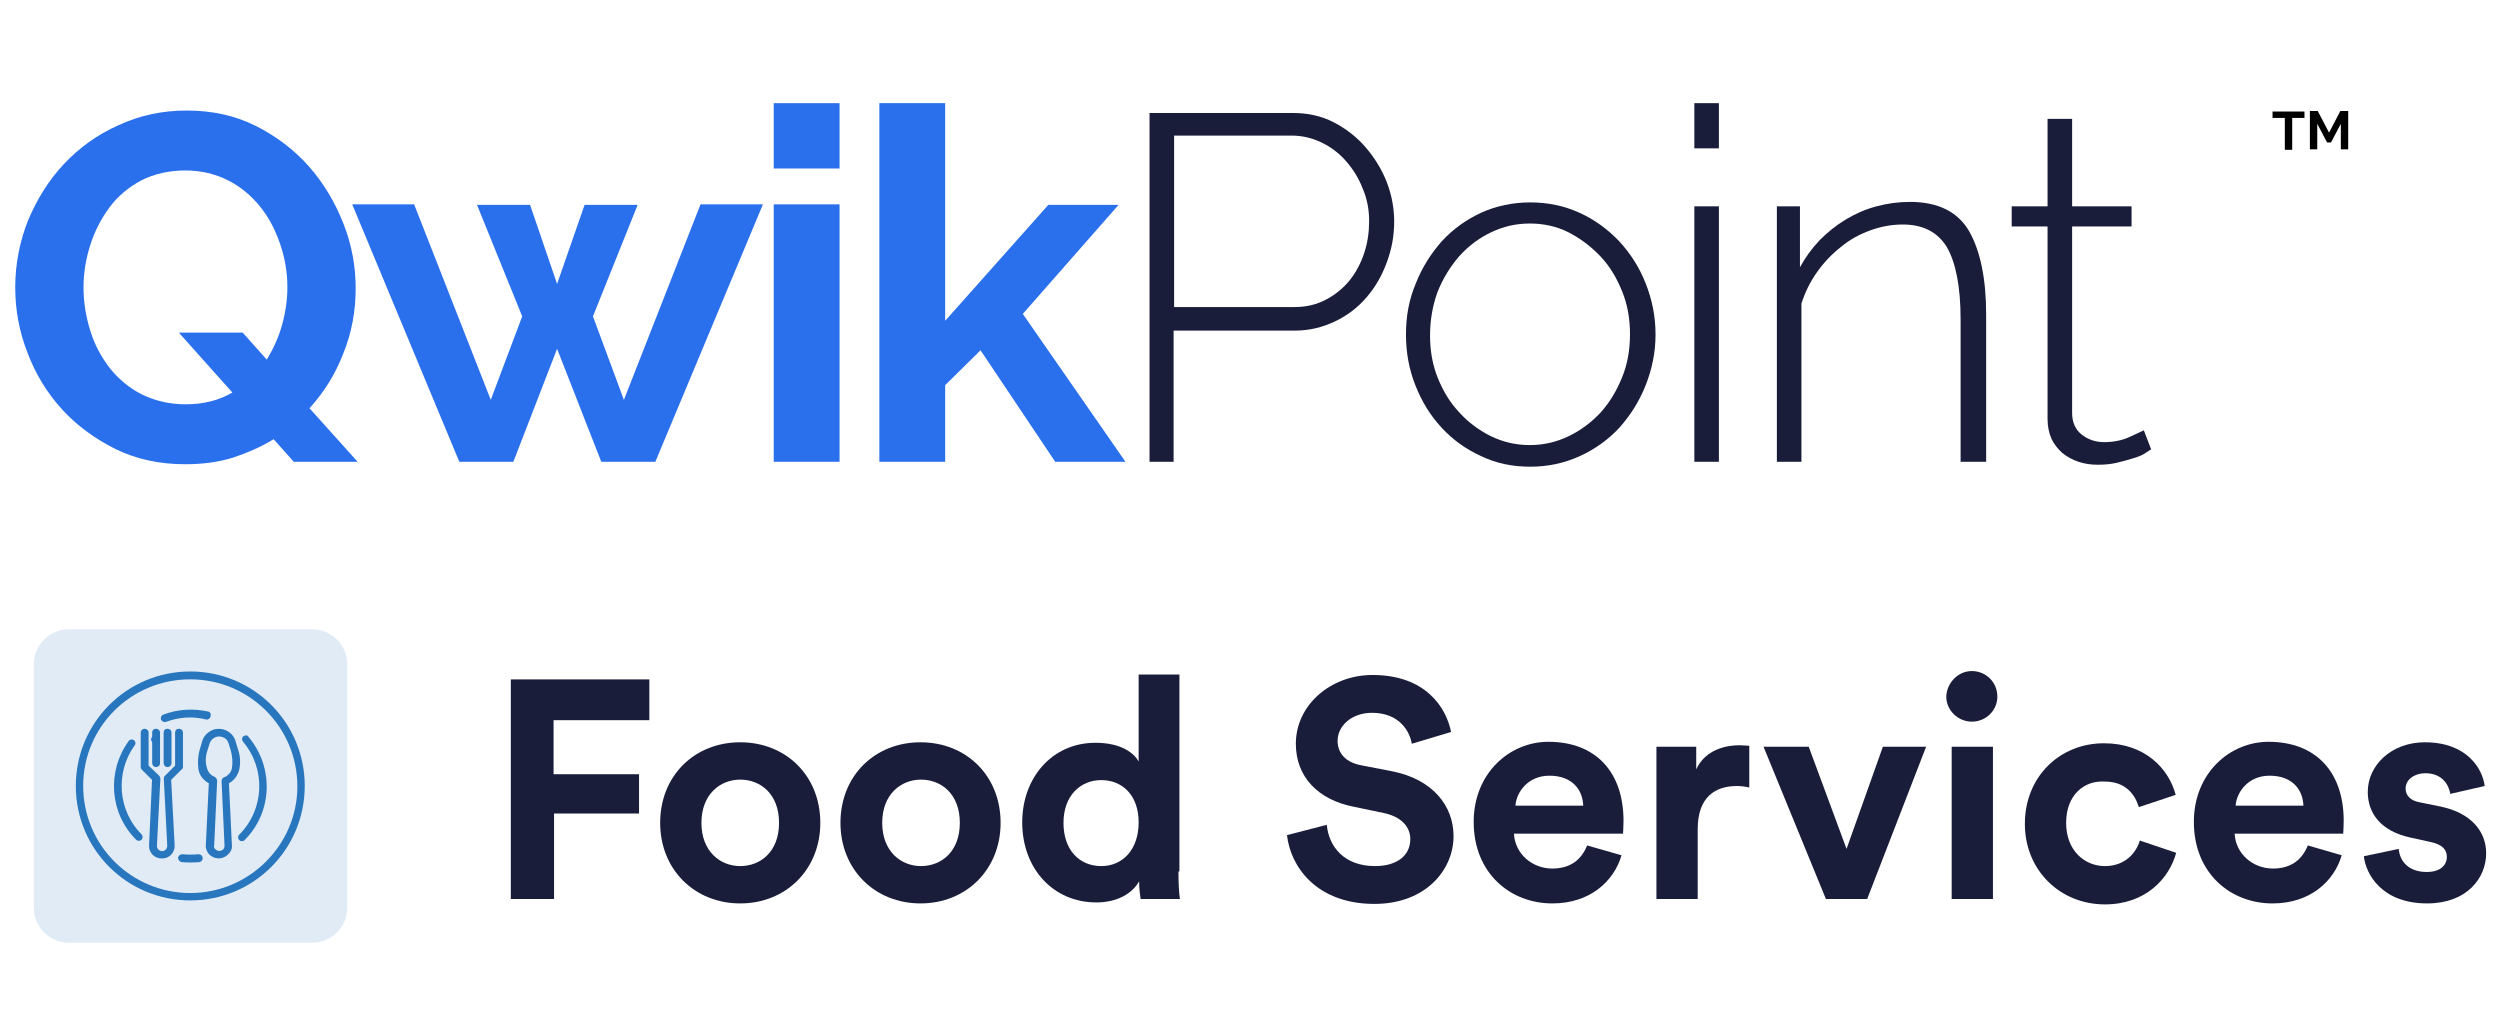 <?xml version="1.0" encoding="utf-8"?>
<!-- Generator: Adobe Illustrator 23.0.6, SVG Export Plug-In . SVG Version: 6.00 Build 0)  -->
<svg version="1.1" id="Layer_1" xmlns="http://www.w3.org/2000/svg" xmlns:xlink="http://www.w3.org/1999/xlink" x="0px" y="0px"
	 viewBox="0 0 508.9 206" style="enable-background:new 0 0 508.9 206;" xml:space="preserve">
<style type="text/css">
	.st0{enable-background:new    ;}
	.st1{fill:#2A6FEB;}
	.st2{fill:#191D3A;}
	.st3{opacity:0.89;enable-background:new    ;}
	.st4{fill:#DCE9F5;}
	.st5{fill:#2876BD;}
</style>
<g transform="translate(-281.117 -3413)">
	<g transform="translate(281.117 3413)">
		<g class="st0">
			<path class="st1" d="M55.7,89.4c-2.6,1.6-5.4,2.8-8.4,3.8c-3,0.9-6.2,1.3-9.6,1.3c-5.2,0-9.9-1-14.2-3.1
				c-4.2-2.1-7.9-4.8-10.9-8.1c-3-3.3-5.4-7.2-7-11.5C3.9,67.5,3.1,63,3.1,58.5c0-4.7,0.9-9.3,2.6-13.6c1.8-4.3,4.2-8.2,7.3-11.5
				c3.1-3.3,6.8-6,11.1-7.9c4.3-2,8.9-3,13.9-3c5.1,0,9.8,1,14,3.1c4.2,2.1,7.9,4.9,10.9,8.3s5.3,7.3,7,11.6
				c1.7,4.3,2.5,8.7,2.5,13.2c0,4.6-0.8,9-2.5,13.2c-1.6,4.2-3.9,7.9-6.9,11.2L72.8,94h-13L55.7,89.4z M37.8,82.3
				c1.8,0,3.5-0.2,5.1-0.6c1.6-0.4,3-1,4.4-1.8L36.4,67.7h13l4.9,5.5c1.3-2.1,2.4-4.5,3.1-7c0.7-2.5,1.1-5.1,1.1-7.7
				c0-3.1-0.5-6-1.5-8.9c-1-2.9-2.3-5.4-4.1-7.6c-1.8-2.2-3.9-4-6.5-5.3c-2.6-1.3-5.5-2-8.7-2c-3.3,0-6.3,0.7-8.9,2
				c-2.6,1.4-4.8,3.2-6.5,5.5c-1.7,2.3-3,4.8-3.9,7.6c-0.9,2.8-1.4,5.7-1.4,8.7c0,3.1,0.5,6,1.4,8.9c0.9,2.9,2.3,5.4,4,7.6
				c1.8,2.2,3.9,4,6.5,5.3C31.6,81.6,34.5,82.3,37.8,82.3z"/>
			<path class="st1" d="M142.6,41.6h12.7L133.4,94h-11l-9-23l-8.9,23h-11L71.7,41.6h12.6l15.6,39.8l6.4-17l-9.2-22.7h10.8l5.5,16.1
				l5.6-16.1h10.8l-9.1,22.7l6.3,17L142.6,41.6z"/>
			<path class="st1" d="M157.5,34.3V21h13.4v13.3H157.5z M157.5,94V41.6h13.4V94H157.5z"/>
			<path class="st1" d="M214.8,94l-15.2-22.7l-7.2,7.1V94H179V21h13.4v44.3l21-23.6h14.3l-19.5,22.2L229.1,94H214.8z"/>
		</g>
		<g class="st0">
			<path class="st2" d="M234,94V23h29.2c3,0,5.8,0.6,8.3,1.9c2.5,1.3,4.7,3,6.5,5.1c1.8,2.1,3.3,4.5,4.3,7.1c1,2.6,1.5,5.3,1.5,8
				c0,2.9-0.5,5.6-1.5,8.3c-1,2.7-2.3,5-4.1,7.1c-1.8,2.1-3.9,3.7-6.4,4.9c-2.5,1.2-5.2,1.9-8.2,1.9h-24.7V94H234z M239.1,62.5h24.5
				c2.3,0,4.4-0.5,6.3-1.5c1.9-1,3.5-2.3,4.8-3.9c1.3-1.6,2.3-3.5,3-5.6c0.7-2.1,1-4.3,1-6.5c0-2.3-0.4-4.5-1.3-6.6
				c-0.8-2.1-2-4-3.4-5.6c-1.4-1.6-3.1-2.9-5-3.8c-1.9-0.9-3.9-1.4-6.1-1.4h-23.9V62.5z"/>
			<path class="st2" d="M311.5,95c-3.7,0-7-0.7-10.1-2.2c-3.1-1.4-5.8-3.4-8-5.8c-2.3-2.5-4-5.3-5.3-8.6c-1.3-3.3-1.9-6.7-1.9-10.3
				c0-3.7,0.6-7.1,2-10.4c1.3-3.3,3.1-6.1,5.3-8.6c2.3-2.5,5-4.4,8-5.8c3.1-1.4,6.5-2.1,10-2.1c3.6,0,6.9,0.7,10,2.1
				c3.1,1.4,5.8,3.4,8.1,5.8c2.3,2.5,4.1,5.3,5.4,8.6c1.3,3.3,2,6.7,2,10.4c0,3.6-0.7,7-2,10.3c-1.3,3.3-3.1,6.1-5.3,8.6
				c-2.3,2.5-5,4.4-8,5.8C318.4,94.3,315.1,95,311.5,95z M291.1,68.3c0,3.1,0.5,6,1.6,8.7c1.1,2.7,2.5,5,4.4,7c1.8,2,4,3.6,6.4,4.8
				c2.5,1.2,5.1,1.8,7.9,1.8s5.4-0.6,7.9-1.8c2.5-1.2,4.6-2.8,6.5-4.8c1.9-2.1,3.3-4.5,4.4-7.2c1.1-2.7,1.6-5.6,1.6-8.8
				c0-3.1-0.5-6-1.6-8.7c-1.1-2.7-2.5-5.1-4.4-7.1c-1.9-2-4-3.6-6.5-4.9c-2.4-1.2-5-1.8-7.9-1.8c-2.8,0-5.4,0.6-7.9,1.8
				c-2.5,1.2-4.6,2.8-6.5,4.9c-1.8,2.1-3.3,4.5-4.4,7.3C291.6,62.3,291.1,65.2,291.1,68.3z"/>
			<path class="st2" d="M344.9,30.2V21h5v9.2H344.9z M344.9,94V42h5v52H344.9z"/>
			<path class="st2" d="M404.1,94h-5V65c0-6.7-1-11.6-2.8-14.7c-1.9-3.1-4.9-4.6-9-4.6c-2.2,0-4.4,0.4-6.6,1.2
				c-2.2,0.8-4.2,1.9-6,3.4c-1.9,1.5-3.5,3.2-4.9,5.2c-1.4,2-2.4,4.1-3.1,6.3V94h-5V42h4.7v12.4c1.1-2,2.4-3.8,4-5.5
				c1.6-1.6,3.3-3,5.3-4.2c2-1.2,4-2.1,6.3-2.7c2.2-0.6,4.5-0.9,6.8-0.9c5.7,0,9.7,2,12,5.9c2.3,4,3.5,9.7,3.5,17V94z"/>
			<path class="st2" d="M437.9,91.5c-0.3,0.1-0.7,0.4-1.3,0.8c-0.6,0.4-1.4,0.7-2.4,1c-1,0.3-2,0.6-3.3,0.9s-2.5,0.4-3.9,0.4
				c-1.4,0-2.7-0.2-3.9-0.6c-1.2-0.4-2.3-1-3.3-1.8c-0.9-0.8-1.7-1.8-2.2-2.9c-0.5-1.1-0.8-2.5-0.8-4V46.1h-7.3V42h7.3V24.2h5V42
				h12.1v4.1h-12.1v38c0,1.9,0.7,3.4,2,4.4c1.3,1,2.8,1.5,4.5,1.5c2.1,0,3.8-0.4,5.3-1.1c1.5-0.7,2.4-1.1,2.8-1.3L437.9,91.5z"/>
		</g>
		<g class="st0">
			<path d="M469.1,24h-2.5v6.5h-1.5V24h-2.5v-1.3h6.5V24z"/>
			<path d="M476.5,30.4v-5.2l-2,3.8h-0.8l-2-3.8v5.2h-1.5v-7.8h1.6l2.3,4.4l2.3-4.4h1.6v7.8H476.5z"/>
		</g>
	</g>
	<g class="st0">
		<path class="st2" d="M385.1,3596v-44.7h28.2v8.3h-19.5v11h17.4v8h-17.3v17.4H385.1z"/>
		<path class="st2" d="M448.1,3580.5c0,9.5-7,16.4-16.3,16.4c-9.3,0-16.3-6.9-16.3-16.4c0-9.6,7-16.4,16.3-16.4
			C441.1,3564.1,448.1,3570.9,448.1,3580.5z M439.7,3580.5c0-5.9-3.8-8.8-7.9-8.8c-4.1,0-7.9,3-7.9,8.8c0,5.8,3.8,8.8,7.9,8.8
			C435.9,3589.3,439.7,3586.4,439.7,3580.5z"/>
		<path class="st2" d="M484.8,3580.5c0,9.5-7,16.4-16.3,16.4c-9.3,0-16.3-6.9-16.3-16.4c0-9.6,7-16.4,16.3-16.4
			C477.8,3564.1,484.8,3570.9,484.8,3580.5z M476.5,3580.5c0-5.9-3.8-8.8-7.9-8.8c-4.1,0-7.9,3-7.9,8.8c0,5.8,3.8,8.8,7.9,8.8
			C472.7,3589.3,476.5,3586.4,476.5,3580.5z"/>
		<path class="st2" d="M521,3590.4c0,2.1,0.1,4.3,0.3,5.6h-8c-0.1-0.6-0.3-2.1-0.3-3.6c-1.4,2.5-4.5,4.3-8.7,4.3
			c-8.8,0-15.1-6.9-15.1-16.3c0-9.1,6.1-16.2,14.9-16.2c5.4,0,7.9,2.2,8.8,3.8v-17.7h8.3V3590.4z M505.3,3589.3
			c4.3,0,7.6-3.3,7.6-8.9c0-5.5-3.3-8.6-7.6-8.6c-4.3,0-7.7,3.2-7.7,8.7C497.6,3586,500.8,3589.3,505.3,3589.3z"/>
		<path class="st2" d="M568.5,3564.4c-0.4-2.5-2.5-6.3-8.1-6.3c-4.2,0-7,2.7-7,5.7c0,2.5,1.6,4.4,4.9,5l6.2,1.2
			c8.1,1.6,12.5,6.9,12.5,13.2c0,6.9-5.7,13.8-16.1,13.8c-11.8,0-17.1-7.6-17.8-14l8.1-2.1c0.4,4.4,3.5,8.4,9.8,8.4
			c4.7,0,7.2-2.3,7.2-5.5c0-2.6-2-4.6-5.4-5.3l-6.2-1.3c-7.1-1.4-11.7-6-11.7-12.8c0-7.9,7.1-14,15.6-14c10.8,0,15,6.6,16,11.6
			L568.5,3564.4z"/>
		<path class="st2" d="M611.2,3587.1c-1.6,5.4-6.5,9.8-14.1,9.8c-8.5,0-16-6.1-16-16.6c0-9.9,7.3-16.3,15.2-16.3
			c9.6,0,15.3,6.1,15.3,16.1c0,1.2-0.1,2.5-0.1,2.6h-22.2c0.2,4.1,3.7,7.1,7.8,7.1c3.9,0,6-2,7.1-4.7L611.2,3587.1z M603.4,3577
			c-0.1-3.1-2.1-6.1-6.9-6.1c-4.3,0-6.7,3.3-6.9,6.1H603.4z"/>
		<path class="st2" d="M637.2,3573.3c-0.9-0.2-1.8-0.3-2.5-0.3c-4.3,0-8,2.1-8,8.8v14.2h-8.4v-31h8.1v4.6c1.9-4.1,6.2-4.9,8.8-4.9
			c0.7,0,1.3,0.1,2,0.1V3573.3z"/>
		<path class="st2" d="M661.2,3596h-8.4l-12.7-31h9.2l7.7,20.8l7.4-20.8h8.8L661.2,3596z"/>
		<path class="st2" d="M682.5,3549.6c2.9,0,5.2,2.3,5.2,5.2c0,2.8-2.3,5.1-5.2,5.1c-2.8,0-5.2-2.3-5.2-5.1
			C677.4,3552,679.7,3549.6,682.5,3549.6z M678.4,3596v-31h8.4v31H678.4z"/>
		<path class="st2" d="M701.7,3580.5c0,5.6,3.7,8.8,7.9,8.8s6.4-2.8,7.1-5.2l7.4,2.5c-1.4,5.2-6.2,10.5-14.5,10.5
			c-9.1,0-16.3-6.9-16.3-16.4c0-9.6,7.1-16.4,16.1-16.4c8.4,0,13.2,5.2,14.6,10.5l-7.5,2.5c-0.8-2.6-2.7-5.2-6.9-5.2
			C705.3,3571.8,701.7,3574.9,701.7,3580.5z"/>
		<path class="st2" d="M757.8,3587.1c-1.6,5.4-6.5,9.8-14.1,9.8c-8.5,0-16-6.1-16-16.6c0-9.9,7.3-16.3,15.2-16.3
			c9.6,0,15.3,6.1,15.3,16.1c0,1.2-0.1,2.5-0.1,2.6H736c0.2,4.1,3.7,7.1,7.8,7.1c3.9,0,6-2,7.1-4.7L757.8,3587.1z M750,3577
			c-0.1-3.1-2.1-6.1-6.9-6.1c-4.3,0-6.7,3.3-6.9,6.1H750z"/>
		<path class="st2" d="M769.4,3585.8c0.2,2.5,2,4.7,5.7,4.7c2.8,0,4.1-1.4,4.1-3.1c0-1.4-0.9-2.5-3.3-3l-4.1-0.9
			c-6-1.3-8.7-4.9-8.7-9.3c0-5.5,4.9-10.1,11.6-10.1c8.8,0,11.8,5.6,12.2,8.9l-7,1.6c-0.3-1.8-1.6-4.2-5.1-4.2c-2.2,0-4,1.3-4,3.1
			c0,1.5,1.1,2.5,2.8,2.8l4.4,0.9c6.1,1.3,9.2,5,9.2,9.5c0,5-3.9,10.2-12,10.2c-9.3,0-12.5-6-12.9-9.6L769.4,3585.8z"/>
	</g>
	<g class="st3">
		<path class="st4" d="M295.1,3541.1h49.6c3.9,0,7.1,3.2,7.1,7.1v49.6c0,3.9-3.2,7.1-7.1,7.1h-49.6c-3.9,0-7.1-3.2-7.1-7.1v-49.6
			C288,3544.3,291.2,3541.1,295.1,3541.1C295.1,3541.1,295.1,3541.1,295.1,3541.1z"/>
	</g>
	<g transform="translate(303.521 3552.2)">
		<g transform="translate(8.346 10.515)">
			<g>
				<path class="st1" d="M0.8,0C0.4,0,0,0.4,0,0.8s0.4,0.8,0.8,0.8s0.8-0.4,0.8-0.8l0,0C1.7,0.4,1.3,0,0.8,0z"/>
			</g>
		</g>
		<g transform="translate(-6.971 -2.514)">
			<g transform="translate(24.871 11.653)">
				<g>
					<path class="st5" d="M8.1,4.1L7.6,2.4C7,0.6,5-0.4,3.1,0.2c-1,0.4-1.9,1.2-2.2,2.2L0.4,4.1C0,5.4-0.1,6.9,0.1,8.3
						c0.2,1.2,1,2.2,2.1,2.8L1.6,23.6c-0.1,0.7,0.2,1.4,0.6,1.9c1,1.1,2.7,1.2,3.8,0.2c0.1-0.1,0.1-0.1,0.2-0.2
						C6.7,25,7,24.4,6.9,23.7L6.3,11.1c1.1-0.6,1.8-1.6,2.1-2.8C8.7,6.9,8.6,5.4,8.1,4.1z M6.9,8.1C6.7,8.9,6.1,9.6,5.3,9.9
						c-0.3,0.1-0.5,0.4-0.5,0.8l0.6,13.1c0,0.3-0.1,0.5-0.2,0.7c-0.5,0.5-1.2,0.5-1.7,0c-0.2-0.2-0.3-0.5-0.2-0.8l0.6-13.1
						c0-0.3-0.2-0.6-0.5-0.8c-0.8-0.3-1.4-1-1.6-1.9C1.5,6.9,1.5,5.7,1.9,4.5l0.5-1.6c0.4-1,1.5-1.6,2.6-1.2c0.6,0.2,1,0.6,1.2,1.2
						l0.5,1.6C7,5.7,7.1,6.9,6.9,8.1L6.9,8.1z"/>
				</g>
			</g>
			<g transform="translate(13.212 11.658)">
				<g>
					<path class="st5" d="M7.8,0C7.3,0,7,0.3,7,0.8v6.7L4.9,9.6c-0.2,0.2-0.2,0.4-0.2,0.6l0.7,13.6c0,0.3-0.1,0.6-0.3,0.8
						c-0.4,0.4-1.1,0.4-1.5,0c0,0,0,0,0,0l0,0c-0.2-0.2-0.3-0.5-0.3-0.8l0.7-13.6c0-0.2-0.1-0.4-0.2-0.6L1.6,7.5V0.8
						C1.6,0.3,1.2,0,0.8,0C0.4,0,0,0.3,0,0.8l0,0v7C0,8,0.1,8.2,0.2,8.3l2.1,2.1L1.7,23.7c-0.1,1.4,1,2.7,2.5,2.7
						c1.4,0.1,2.7-1,2.7-2.5c0-0.1,0-0.2,0-0.3L6.2,10.4l2.1-2.1C8.5,8.2,8.6,8,8.6,7.8v-7C8.6,0.3,8.2,0,7.8,0C7.8,0,7.8,0,7.8,0z"
						/>
				</g>
			</g>
			<g transform="translate(15.544 11.658)">
				<g>
					<path class="st5" d="M0.8,0C0.3,0,0,0.3,0,0.8V7c0,0.4,0.3,0.8,0.8,0.8c0.4,0,0.8-0.3,0.8-0.8V0.8C1.6,0.3,1.2,0,0.8,0
						C0.8,0,0.8,0,0.8,0z"/>
				</g>
			</g>
			<g transform="translate(17.875 11.658)">
				<g>
					<path class="st5" d="M0.8,0C0.3,0,0,0.3,0,0.8V7c0,0.4,0.3,0.8,0.8,0.8c0.4,0,0.8-0.3,0.8-0.8V0.8C1.6,0.3,1.2,0,0.8,0
						C0.8,0,0.8,0,0.8,0z"/>
				</g>
			</g>
			<g>
				<path class="st5" d="M23.3,0C10.4,0,0,10.4,0,23.3s10.4,23.3,23.3,23.3c12.9,0,23.3-10.4,23.3-23.3C46.6,10.4,36.2,0,23.3,0
					C23.3,0,23.3,0,23.3,0z M23.3,45.1c-12,0-21.8-9.7-21.8-21.8S11.3,1.6,23.3,1.6s21.8,9.7,21.8,21.8l0,0
					C45.1,35.3,35.3,45.1,23.3,45.1z"/>
			</g>
			<g transform="translate(20.801 37.203)">
				<g>
					<path class="st5" d="M5,0.7C5,0.3,4.6,0,4.2,0c0,0,0,0,0,0h0l0,0C3.1,0.1,2,0.1,0.9,0C0.4,0,0.1,0.3,0,0.7
						c0,0.4,0.3,0.8,0.7,0.9c1.2,0.1,2.4,0.1,3.7,0C4.8,1.5,5.1,1.1,5,0.7z"/>
				</g>
			</g>
			<g transform="translate(32.962 13.023)">
				<g>
					<path class="st5" d="M2.2,0.3C2-0.1,1.5-0.1,1.1,0.2c0,0,0,0,0,0l0,0C0.8,0.5,0.8,0.9,1.1,1.3c0,0,0,0,0,0
						c4.7,5.6,4.3,13.8-0.8,18.9c-0.3,0.3-0.3,0.8,0,1.1s0.8,0.3,1.1,0l0,0C7.1,15.6,7.4,6.5,2.2,0.3z"/>
				</g>
			</g>
			<g transform="translate(17.329 7.774)">
				<g>
					<path class="st5" d="M0.8,2.5L0.8,2.5z"/>
				</g>
				<g>
					<path class="st5" d="M9.7,0.4C6.6-0.3,3.4-0.1,0.5,1C0.1,1.1-0.1,1.6,0,2c0.2,0.4,0.6,0.6,1,0.5c2.6-1,5.5-1.2,8.2-0.5
						c0.4,0.1,0.8-0.2,0.9-0.6S10.1,0.5,9.7,0.4L9.7,0.4L9.7,0.4z"/>
				</g>
			</g>
			<g transform="translate(7.771 13.842)">
				<g>
					<path class="st5" d="M5.6,19.3C0.8,14.5,0.2,6.8,4.2,1.2c0.3-0.3,0.2-0.8-0.2-1.1C3.7-0.1,3.2,0,3,0.3l0,0l0,0
						C-1.5,6.5-0.9,15,4.5,20.4c0.3,0.3,0.8,0.3,1.1,0C5.9,20.1,5.9,19.6,5.6,19.3L5.6,19.3z"/>
				</g>
			</g>
		</g>
	</g>
</g>
</svg>

